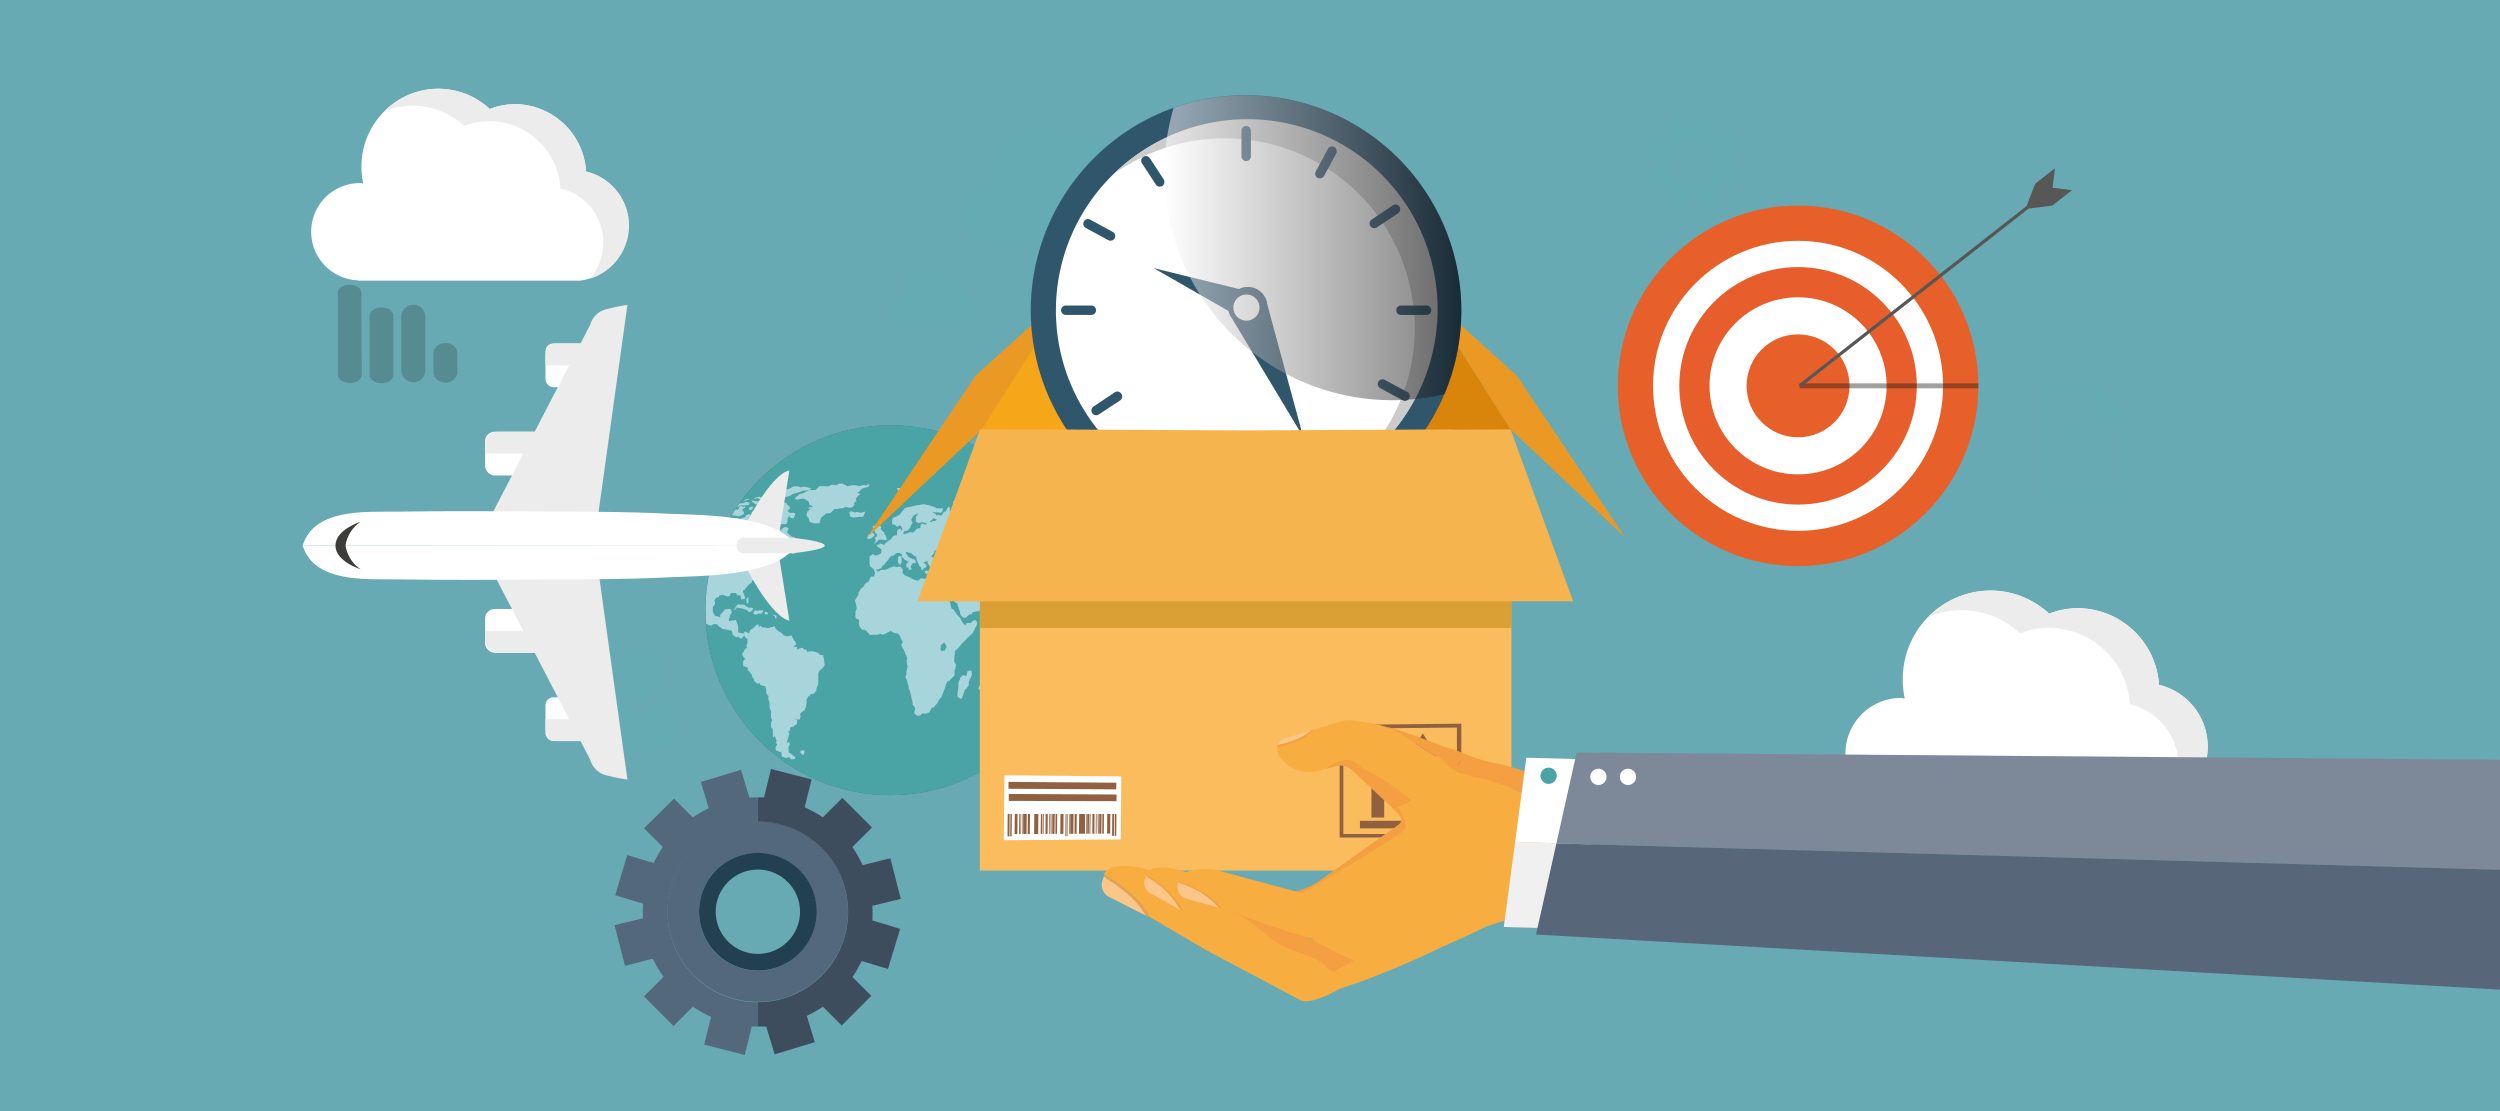 <svg xmlns="http://www.w3.org/2000/svg" xmlns:xlink="http://www.w3.org/1999/xlink" viewBox="0 0 360 160"><defs><style>.cls-1{fill:#53687a;}.cls-2{isolation:isolate;}.cls-3{fill:#67aab3;}.cls-12,.cls-14,.cls-22,.cls-25,.cls-4{opacity:0.5;}.cls-14,.cls-21,.cls-25,.cls-31,.cls-4{mix-blend-mode:multiply;}.cls-14,.cls-5{fill:#64acb6;}.cls-6{clip-path:url(#clip-path);}.cls-7{fill:#4aa4a5;}.cls-8{opacity:0.75;}.cls-22,.cls-33,.cls-8{mix-blend-mode:screen;}.cls-9{fill:#c5e5ee;}.cls-10{fill:#224050;}.cls-11{fill:#3e4d5d;}.cls-13{fill:#456d70;}.cls-15{fill:#fff;}.cls-16{fill:#ececec;}.cls-17{fill:#d9840a;}.cls-18{fill:#f6a619;}.cls-19{fill:#ea9925;}.cls-20{fill:#30566c;}.cls-21{fill:#ccc;}.cls-22{fill:url(#linear-gradient);}.cls-23{fill:#fabc5c;}.cls-24{fill:#906041;}.cls-25{fill:#bd840f;}.cls-26{fill:#f5b44d;}.cls-27{fill:#f49f41;}.cls-28{fill:#f7ad40;}.cls-29{fill:#fac68a;}.cls-30{fill:#f0f0f0;}.cls-31{fill:#999;}.cls-31,.cls-33{opacity:0.15;}.cls-32,.cls-33{fill:#7e8a99;}.cls-34{fill:#58667a;}.cls-35{fill:#e75f29;}.cls-36{fill:#e75d2b;}.cls-37,.cls-38{fill:none;stroke-miterlimit:10;}.cls-37{stroke:#1d1d1b;stroke-width:0.71px;opacity:0.42;}.cls-38{stroke:#575756;stroke-width:0.47px;}.cls-39{fill:#575756;}.cls-40{fill:#3c3c3b;}</style><clipPath id="clip-path"><circle class="cls-1" cx="128.21" cy="87.87" r="26.63"/></clipPath><linearGradient id="linear-gradient" x1="139.29" y1="35.66" x2="96.48" y2="35.66" gradientTransform="matrix(-1, 0, 0, 1, 306.95, 0)" gradientUnits="userSpaceOnUse"><stop offset="0" stop-color="#fff"/><stop offset="1"/></linearGradient></defs><title>oferta1</title><g class="cls-2"><g id="Layer_1" data-name="Layer 1"><rect class="cls-3" x="-2" y="-2" width="365" height="166"/><g class="cls-4"><path class="cls-5" d="M296,60.85l3.9,0c.21,0,.39.13.39.28s-.17.28-.39.28l-3.89,0a.37.37,0,0,1-.4-.28C295.57,61,295.75,60.85,296,60.85Z"/><path class="cls-5" d="M296,61.8l3.89,0c.22,0,.4.12.4.28s-.18.28-.39.28l-3.9,0c-.21,0-.39-.12-.39-.27S295.75,61.81,296,61.8Z"/><path class="cls-5" d="M296,62.83l3.89,0c.22,0,.39.12.4.28s-.18.28-.39.28l-3.9,0c-.21,0-.39-.12-.39-.27S295.76,62.83,296,62.83Z"/><path class="cls-5" d="M294.16,56.55l.11,14.18A1.28,1.28,0,0,0,295.56,72l9.84-.08a1.28,1.28,0,0,0,1.27-1.29l-.09-10.22a1.45,1.45,0,0,0-.38-1.07l-3.82-3.76a1.27,1.27,0,0,0-.9-.37h0l-6.06,0A1.27,1.27,0,0,0,294.16,56.55Zm1,13.16-.1-12.58A1.13,1.13,0,0,1,296.18,56l5.37-.05h0l0,3.52a1.13,1.13,0,0,0,1.15,1.12l3.35,0h0l.08,9.06A1.13,1.13,0,0,1,305,70.76l-8.72.07A1.13,1.13,0,0,1,295.16,69.71Z"/></g><circle class="cls-1" cx="128.21" cy="87.87" r="26.63"/><g class="cls-6"><circle class="cls-7" cx="128.21" cy="87.87" r="26.63"/><g class="cls-8"><path class="cls-9" d="M126,80l.37-.06.44-.23.07,0,0,0c0-.2.05-.39.07-.58l-.4-.29-.22-.13a2.25,2.25,0,0,0-.08-.24l.38-.07.09-.14.25.08.37.14a1.42,1.42,0,0,1,.08-.18l.67-.55.11,0c.12-.15.24-.31.35-.47l.21-.14.42-.08c0-.18,0-.36,0-.54l.09-.23.4-.19.07.18-.07.22.29-.31-.18-.36-.12-.11-.14-.1a.13.13,0,0,1,0,.06l-.36.18-.35-.32-.33,0c0-.11,0-.22,0-.32s0-.42.05-.63l.51-.19.52-.31.62-.77a2.09,2.09,0,0,1,.14-.17l.2-.06.69-.15.92-.21.2,0,.65-.14.53.11.27.06.9.3.15.14.61,0,.33,0a1.48,1.48,0,0,0,0,.21l-.19.42-.58-.05-.44,0-.34-.12.25.23.28.15c.06.09.12.19.18.27a.89.89,0,0,0,.08-.17l.56.1c.11-.18.23-.36.35-.53l.31-.08a2.58,2.58,0,0,1,.08-.26l.27-.36.2,0,0,.58.5-.24.57-.22H138l.26.06.35.09.5-.22.06.12.11-.1-.18-.13-.12-.16-.11-.12.7.12.71.09.06-.44.22-.21.52,0,.34.61.51.46.21.54.36-.19a1.77,1.77,0,0,1,0-.23,2.77,2.77,0,0,1-.1-.26l-.3-.55.43.1.12-.29.13-.1.14.24.39.45.39.11-.09-.19-.49-.35-.13,0-.06-.41.73,0-.18-.44.36-.06.57,0,.43.08h.27l.35-.14.28-.06.38,0,.29.06.48.12.46,0,.83.07.24.15c-.11.17-.22.35-.34.52l-.1.07c0,.08,0,.16,0,.24l.15,0h.18l.57-.05.28-.12.76.18.41-.14.54.07h1l.35.37.31-.1.21,0,.38.21-.08.21h.29l.32.15.43.05.18-.12.41-.24c0,.2,0,.39,0,.58l.06.13.64,0h.85l.89.26.37.13.11.12.68.37.5.13.36.19.25-.13.34,0,.27-.16h.32l.66.32.36.06,0-.06.15-.12.82.17.41,0,.16,0,.56.1.34.13.47.23.12,0,.83-.3.53.1.41.21.32.2.38.08.46.12.45.26.45.06.15.28.3.45-.1.15-.12.21-.23-.07-.82-.45h-.58l-.75-.13-.61-.24-.63-.13.33.59.51.45s0,.09.07.14h-.4l-.18-.12-.37.29-.87.18-.35,0-.17.15c0,.14.05.28.08.41l.3.07c0,.12.09.24.14.36s0,.24-.05.36.07.36.11.54c-.11.25-.22.5-.32.75-.08-.11-.17-.21-.25-.31s-.07-.2-.11-.3l-.45-.16,0-.1-.23-.22-.32-.4c0-.13-.07-.25-.1-.38s0-.15.05-.23l-.11-.24.15-.29c0-.11,0-.21,0-.32l.09-.37-.12.06-.26,0,.07-.18h-.78l-.3.21-.06.34-.41-.13-.42-.14h-.54l-.41-.06-.41-.08-.34.44-.24.22-.15.21,0,.26.05,0,.18-.12.14-.11.08.18.17.19.49.33.24.26.28.08.06.49,0,.13c.05.18.09.35.13.52l.27.57c0,.22-.09.45-.13.68a1.37,1.37,0,0,0-.13.2c0,.07-.07.13-.1.19l-.34.14-.2-.1-.1.1-.32.45-.19.13v0l.4.55c.11.22.23.43.35.64l0,.14-.26.27a.83.83,0,0,0,0,.15l-.38-.11-.12,0c0-.24,0-.47,0-.7l-.26-.17c0-.1,0-.21-.05-.31l-.51-.49h-.17l-.25,0a1.8,1.8,0,0,0-.2.19l-.19-.14-.07-.06.09-.27c0-.07-.05-.15-.07-.23l-.13.23-.26.07a.94.94,0,0,1-.1.1l-.15.11,0,.06,0,.08.4.21.64.16h.17c-.05.13-.09.26-.14.4l-.09.17-.13.1c.06.13.1.27.15.4l.14.17c.07.16.14.33.22.5s.07.33.11.5.09.23.14.35l0,.32-.3.63-.36.38-.27.25-.35.16-.27.14-.53.12c0,.1,0,.19,0,.28s0,.26-.05.38l-.37,0v-.31a1.55,1.55,0,0,1,0-.21l-.23-.26-.53.21-.26.39a2.17,2.17,0,0,0,0,.25l.4.36.38.1.15.34c.09.3.18.6.28.9l-.15.3-.25.27-.21.17-.31.22-.29.06c-.09-.1-.17-.21-.25-.31a2.39,2.39,0,0,1-.13-.21l-.23-.24-.09-.16-.09-.39h-.14l-.32.32-.15.52.21.27c0,.16.07.33.1.49.22.29.45.58.66.87,0,.1.08.2.11.3l.09.33,0,.33c-.05.1-.1.19-.14.28l-.18-.21-.12-.17-.59-.67c-.05-.2-.11-.4-.16-.61s-.06-.29-.1-.44l-.17-.13c0-.12-.05-.24-.08-.37,0-.3,0-.6,0-.9,0-.13,0-.26,0-.39s-.12-.28-.19-.42l0-.5-.33-.13,0,.2-.08.09-.39-.29-.36-.4c0-.31-.07-.63-.11-.95l-.51-.45v-.1l-.57.17-.25.07-.14.14a1.09,1.09,0,0,0,0,.17l-.37.17,0,.11-.45.23c-.08.15-.17.29-.26.43l-.31.1c0,.12,0,.24-.07.35l.06.32c0,.2-.09.4-.13.6s-.16.39-.23.58l-.26.28-.36-.13c-.12-.18-.23-.36-.35-.53l-.22-.51c0-.08,0-.16-.07-.24s-.05-.24-.08-.36l.09-.23c0-.17-.07-.35-.1-.52s-.22-.5-.34-.74-.07-.36-.1-.54,0-.14,0-.21c-.05.11-.11.21-.17.32l-.62-.23-.19-.06-.13-.19c0-.09,0-.18-.08-.27l-.24-.2c-.05-.09-.1-.18-.14-.27l-.11-.19-.51-.16-.25,0-.44-.1-.62-.1-.28,0c-.08-.09-.15-.19-.22-.28l-.36-.13-.53.15-.41-.19-.37-.37s0-.07,0-.1l-.34-.29-.29-.15.08.13.17.33.21.75.09,0,.36.22c.07.16.15.32.21.48.25-.19.48-.39.72-.58h.31l.12.25.06.17.52.46.06.07,0,.37-.06.21h-.11l-.32.19-.07.11-.18.38-.44.27-.12.12-.36.23-.13.09-.29,0-.58.16-.1.27-.23,0-.06,0L139,89l-.37-.13-.13-.12-.13-.13-.08-.17-.09-.46c0-.08-.07-.16-.11-.23-.08-.28-.17-.56-.25-.84l-.37-.26-.15-.37-.12-.43-.15-.24-.26-.33-.16-.29-.24-.34h-.15l-.44-.26c0-.09-.06-.18-.08-.26l-.2.27.54.56c.06.2.13.4.19.6l.29.29a2.58,2.58,0,0,0-.08.26l.27.33.09.39c.07.27.14.53.2.8l.33.16c.17.26.33.52.5.77l.45.44c.07.17.15.34.22.52l.3.36.25.15c0-.11.09-.22.13-.33l.18,0,.39,0,.41-.37.35,0,.19.3-.06.37-.16.27c-.13.27-.26.55-.38.82l-.16.17-.71.64-.11.19-.46.4-.33.37c-.12.14-.22.28-.33.42l-.53.5c0,.06,0,.11,0,.17,0,.29-.05.58-.07.87l0,.52.26.37c0,.12-.06.23-.08.35s0,.12,0,.18l-.17.33.06.63-.38.39c-.16.16-.31.32-.46.49l-.25,0c0,.11-.07.22-.11.33s-.06.13-.1.2a2.34,2.34,0,0,1-.09.38l-.36.94c-.06.16-.13.31-.19.47l-.34.36c-.08.16-.15.33-.23.49l-.58.65h-.23s0,0,0,0l-.35.67-.5.18-.43,0,0-.06-.28.18a1.62,1.62,0,0,1-.1.18l-.44,0-.2-.15-.21-.18c0-.24.09-.48.13-.72l-.15-.31-.22-.21c0-.12,0-.23,0-.34l-.21-.81c0-.16-.07-.32-.1-.48s-.09-.34-.13-.51l-.15-.27a2.7,2.7,0,0,0,0-.28c-.05-.14-.09-.28-.14-.42s0-.13,0-.19c-.1-.24-.21-.47-.32-.71l.15-.45c0-.07,0-.13,0-.2s.07-.35.1-.52l.06-.33-.09-.41c0-.22,0-.43,0-.65a.84.84,0,0,0,.05-.17c-.08-.19-.16-.37-.25-.56l-.18-.48-.06-.14-.34-.55c0-.15.05-.29.08-.43l.12,0a.13.13,0,0,0,0-.06l-.36-.78c0-.08-.06-.14-.08-.21l-.13-.14-.18-.27a.5.5,0,0,1,0,.12l-.59-.13-.38-.25-.4.16-.36.22-.41.16-.32-.14-.39.13h-.12l-.55,0h-.2l-.26.08-.1-.2-.34-.31-.11-.16-.29-.14-.32,0-.18-.25-.19-.26c0-.14-.07-.29-.11-.44a2.31,2.31,0,0,0,.1-.28l-.12-.29-.17,0-.21-.11-.06-.26,0-.73c.06-.12.11-.25.17-.38s-.07-.46-.1-.69-.1-.32-.15-.48l.15-.28.27-.44.15-.34-.13,0,.36-.52s0-.06,0-.09l.48-.39c0-.11.1-.23.16-.34l.29-.24.15,0,.23-.31.06-.32.18-.21h.45c0-.13,0-.26.07-.39s0-.23-.07-.34a1.43,1.43,0,0,1,0-.22l-.28-.27-.28-.18-.12-.4c0-.17,0-.33,0-.49s0-.12,0-.17,0-.29,0-.43l.14-.1.37-.26Zm6.7,2.06c0-.15-.07-.3-.11-.45l-.14,0-.28-.6c-.07-.16-.14-.33-.2-.49a3,3,0,0,1,0-.31l-.43-.25-.34-.31-.25-.07-.56-.1.1.22c.08.14.17.27.26.41l.18.16.53.25.25.05a2.39,2.39,0,0,1,.13.21l.06.22-.3.15a.64.64,0,0,0-.1-.13l-.38.54.12.29.06.14-.45.09c0-.12,0-.24,0-.36l-.3,0c0-.15-.05-.3-.08-.45l.24-.19a2.12,2.12,0,0,1,.11-.21l-.54-.27-.4-.43c0-.13,0-.26,0-.39l-.53-.2-.4.15-.38.37a1.14,1.14,0,0,0-.11-.11l-.32.26-.19.3c-.2.23-.39.46-.59.68a1,1,0,0,1-.11.17l-.26.14,0,.19-.43.25h-.29l-.12.19.37.13.37-.24.58,0,.2-.08.54-.26.07,0,.5-.2.27.15.58-.1L130,82c0,.15,0,.3-.05.45l.08.13.31.29.56.22.75.41.59.13.14-.19a1.84,1.84,0,0,0,.22-.17l.62.08.41-.07.47.22.38,0,.43.25.17-.11.68-.21a3.07,3.07,0,0,0,.31-.17c0-.17,0-.34,0-.52l.19-.12-.06-.57-.74,0-.71.07-.27-.08-.24.1L134,82v-.3l-.23-.33c-.07-.12-.15-.24-.22-.37l.14-.21-.75.18.46.37c0,.08,0,.16,0,.25l-.1.11-.35.21c0,.07-.05.13-.07.19Zm-2.76-5.35.33.26.06-.1.39-.1.24-.15.53.07.57-.58.06,0,.43-.08c0-.15,0-.3,0-.45l.28-.17.44.14.25-.12-.26-.12-.4-.09h-.16l-.48.1-.34-.2c0-.17,0-.35,0-.52s.06-.19.08-.28l.14-.14c0-.08.07-.16.11-.23L132,74l-.5.3-.28.51.09.34.12.06-.21.38-.22.49-.37.36h-.33l-.22.3Zm10.64,5.45.12-.3-.14-.2.06-.34c-.06-.1-.11-.21-.16-.31s0-.12,0-.18l-.45-.32c0-.17-.07-.34-.11-.51l-.09-.17v-.1l-.2,0,.33-.06.21-.33-.85,0-.18,0-.28,0s0,.08,0,.13,0,.21,0,.32l.29.47c.07.26.15.52.23.78,0,.08,0,.15,0,.23l.54.51.19-.2.1.11.24.33.13.07Zm-3.34-1.75-.15-.2-.47-.15-.56-.39h-.3l-.33,0-.46,0c0-.11,0-.23,0-.34l-.23-.07-.2.07c0,.1,0,.2,0,.3l-.3.32-.14.19.36.19.23.05.75,0,.28,0,.45.11.37.16.61.07.18-.17Zm-1.76,13.31.54,0,.15-.32.12-.16c0-.11,0-.23-.08-.34s-.16-.26-.23-.39l-.27.22-.29.23.12.2-.12.15Zm-1.6-18.63.21.12.21-.18.33,0,.18-.1.12-.1-.15-.07-.35-.15-.25.29Zm7-1.79-.53-.21.37.22Z"/><path class="cls-9" d="M109.24,90.28l.16-.09.14-.06.27.24.23-.05.45.12.24,0,.25-.13.15,0,.33-.08.13-.08c0,.13.07.27.1.4l.13.07.1.12.21.16.56.35s0,.07,0,.11l.41.25.45,0,.4-.12.18.32.18.33.23.3c0,.08.07.16.11.23s0,.09-.07.13l-.07.09a2.75,2.75,0,0,1-.22.26l.06,0,.44,0c0,.14,0,.28,0,.41l.16-.09L115,93.4l.26-.06.32-.07.24.28.36,0c0,.11,0,.21,0,.32l.39-.08h.54l.31.1,0,0,.4.15.31.29.42,0,0,.26.09.2c0,.29.07.58.11.87l0,.15-.33.43-.26.21-.17.13c-.05.13-.1.25-.16.37s0,.12,0,.18,0,.24,0,.37,0,.54,0,.81a.18.18,0,0,0,0,.07l-.09.36c-.06.12-.11.25-.16.37s0,.21,0,.31l-.3.36L117,100a.76.76,0,0,1-.08-.11l-.25.13a2.56,2.56,0,0,0-.11.24l-.21,0v.07l-.27.63.1.07-.12.66,0,.12c-.09.18-.17.36-.25.54h-.07l-.32.21-.26.32.14.13-.12.59-.3,0-.17,0-.22-.17.13.22.18,0,0,.29-.06.34-.25.13-.25.2-.44.14-.06.53-.27,0,.22.38-.09.13-.12.51-.09.38h-.07l0,.15,0,.15.3-.14.12.31-.18.41c0,.13,0,.26,0,.4s0,.25,0,.38l.31.17.28.25.23.18h.19l-.12.33-.21.07-.33,0-.29-.33-.34.12-.26,0-.15-.12-.26,0-.12-.69-.27-.06-.17-.09-.28-.09-.09-.25,0-.23c.06-.11.12-.23.19-.34s0-.11,0-.17l-.11-.05-.07,0,.15-.35-.3-.78s0,.08,0,.13a1.14,1.14,0,0,1-.11.11h-.14c0-.18,0-.37,0-.55l0-.6-.25-.26c0-.12,0-.24,0-.36l0-.34a3.42,3.42,0,0,0,.13-.34c0-.09-.09-.19-.14-.29l0-.24c0-.26,0-.53,0-.79l-.21-.41c0-.06,0-.12,0-.17s0-.24,0-.36a.78.78,0,0,1,0-.14c0-.2-.11-.39-.17-.58v-.57l-.09,0c-.07-.13-.15-.25-.23-.37l0-.51-.16-.49-.14,0-.5-.09-.15-.32-.24.08-.17-.07-.4-.34,0-.23a2.35,2.35,0,0,1-.19-.25l-.09-.23c0-.1-.09-.2-.14-.3l-.19-.27-.29-.3c0-.1,0-.21,0-.31l-.51-.22-.14,0c0-.11,0-.22,0-.33s0-.21,0-.32.11-.22.16-.33l.07,0h.13l-.13-.17-.1-.06-.27-.4c0-.07,0-.13,0-.2l.19-.25.07-.11.19-.4h.26l-.12-.35.12-.31.05-.17,0-.53-.31-.16c0-.1-.07-.2-.1-.3l-.29.16c0,.07,0,.15,0,.23l-.12,0h-.26l-.25-.3-.26.18-.26-.21-.16-.11-.12,0c0-.23-.09-.46-.13-.69l-.21,0-.25-.07-.3-.07-.55-.08-.45-.33-.15-.09-.22-.28-.08,0-.52,0a2.39,2.39,0,0,1-.13.21L102,90l-.19-.18h-.4c-.17-.2-.34-.4-.52-.59l-.25-.07c0-.14-.1-.28-.16-.42a1.09,1.09,0,0,0,.08-.15,2.56,2.56,0,0,0-.11-.24.94.94,0,0,0,0-.16l-.73-.58a1.09,1.09,0,0,1,0-.18l-.22-.46-.34-.69L99,86l-.26-.13.06.09c0,.15.07.3.1.45l.36.72,0,.66c.06.21.13.42.19.63l-.57-.32c0-.19-.05-.37-.08-.56l-.24,0c0-.18-.07-.35-.11-.52l.09-.13-.28-.64-.09-.14-.12-.37-.48-.44-.46-.43.12-.17c0-.1-.07-.2-.1-.3l-.31-.44c0-.14.11-.29.17-.43l.12-.25.15-.68c.13-.17.27-.33.41-.5l.18-.61c0-.11.09-.22.14-.33l-.33-.25-.09-.11-.16-.13.16-.15.3-.06c-.08-.12-.16-.25-.23-.38l-.1-.06c0-.08,0-.15-.07-.22l.14-.42-.19,0-.22-.15-.06-.34-.06-.07-.32-.53-.33-.2-.41,0-.56,0L95.28,78l-.26.15c0,.11,0,.22,0,.33l-.38.1-.43.35-.32,0s0-.08,0-.11l-.13,0-.51.14-.37.23-.16.23-.08.14-.74.28-.31.09-.59.37a.5.5,0,0,1,0,.13l-.67.31-.37.16-.33-.25.31-.1.19,0,.47-.42.72-.38.09.06.57-.25.28-.17.17.06.06-.14-.11-.15-.41.13-.11,0-.11,0h0l-.14-.06.11-.09-.33.06a2.28,2.28,0,0,0,0-.26l.15-.41.2-.31.14,0,.26-.33.66,0a.57.57,0,0,0,.08-.13l-.27.06-.21-.2-.12-.15.31-.17.1-.08.21-.25.21-.16.2.06.14-.13.14-.13a1.22,1.22,0,0,1,.19.12c0-.08,0-.16.08-.23a.92.92,0,0,0,0-.16c0-.09.09-.17.13-.26l.07-.14,1-.09.16-.11.23-.13.26-.08c0-.12.07-.24.11-.36L96,75l.27-.13h1l.31-.18.21.12h.52l.46.18.34,0,.19.11.51,0,.11.05.56-.31s0-.08,0-.12l.38-.18.28-.09.33,0,.48.05.36,0,.48.09.64-.05.59.24a1.42,1.42,0,0,1,.08.18l.33-.08.32.06H105l.31-.06.67-.3.31.09.25.06.63-.25h.18l0-.23.53-.26.26.25a1,1,0,0,0-.13.16l.22-.15,0-.47.11-.06.31-.28.13-.15.62-.47.13-.13.31.06c0,.07-.07.14-.1.22l-.32.31-.22.19c.12.24.23.48.34.71l.29.11.34-.33c.12-.1.23-.21.34-.32h.12l.2,0c0,.1.07.2.1.3l-.47.37h-.14l-.75.33-.32.07-.33.3-.21.29h-.12l-.41.26-.18.13-.45.1-.15.43-.76.32c0,.12.05.23.08.35l.18.26h.2s0,.09,0,.13l.32.07h.32l.14,0,.31.11.14,0,.23,0c.05.24.09.48.14.72l.19-.06L109,78l0-.13.24-.29c.1-.1.21-.2.31-.31l.36,0a1.19,1.19,0,0,0,.08-.16v-.81c.15-.19.29-.39.43-.58l.48-.08.19.09.55.26.24-.11L112,76l.33.34v.06l.55-.44.23-.09.46.19c0,.09-.07.18-.11.28l-.13.31.07.11.66.55.29,0c.12.12.23.25.34.37l-.21,1-.18.13.28,0,.29.17c0,.17-.07.33-.11.5l-.35.22-.3.07-.18-.2-.51,0c0-.07,0-.14-.07-.21l.12-.14c0-.15.07-.3.1-.45l.54-.44-.37.08,0,.07-.65.29-.69.22-.24-.19-.38.16-.35.21-.18.21-.18-.12-.14.22-.41.38-.43.23-.32.34.21-.06.23-.18.31-.07.21-.23.56-.26.31-.48.44-.08c0,.06.09.12.13.19l-.06.25-.17.31.23.13.26,0,.54-.13.06,0c0,.12,0,.23,0,.35l-.66.39-.25,0-.36.29-.32.08,0-.34.11-.16.22-.16-.34,0c-.12.16-.23.32-.35.47l-.24.19a1.13,1.13,0,0,0-.1.13l-.19,0-.19.48-.37.17-.22.11-.11.07-.55.47a2.35,2.35,0,0,1,0,.26l-.06.24-.1.12-.23.18c0,.11-.08.22-.11.33a1.31,1.31,0,0,0-.28.09l-.13.33-.37.26-.53.63,0,.1L107,85l0,.11c0,.15.07.3.11.45l.18.48a1.21,1.21,0,0,0,0,.19l-.56.09c0-.19-.07-.39-.11-.59l-.43,0-.21-.34h-.29l-.38,0-.17.15,0,.28-.24.06-.15,0-.14,0L104,85.6c0,.06,0,.12,0,.19l-.19-.14-.22.11-.09.24-.17,0-.35.21c0,.1-.07.2-.1.31l.08.13v.41l-.17.15-.13.2c0,.13,0,.25,0,.38V88s0,.09,0,.14.13.21.19.31l.15.29h.29l.43.16c0-.15,0-.3,0-.44l.25-.19.43-.53.76-.06.22.34-.09.44-.19,0v.43l-.13.15v.4l1-.17c.08.23.17.46.25.7a1.72,1.72,0,0,1,.07.21c0,.17,0,.33,0,.5l0,.36.27.08.39.11.2-.1c0-.07.07-.14.1-.22l.63.29c.05-.15.09-.3.14-.45l.38-.25v-.12l.16,0,.37-.38s0,0,0-.06l.32,0v.29l-.09.24Zm-1.42-10-.16-.13-.16,0,0-.07-.41-.25-.56,0-.21.12,0,.25-.16-.05-.4.07,0,.15.08.16a1,1,0,0,0,0-.17h.45l.17.13.29-.07.21,0,0-.06c-.14.13-.27.27-.4.4a1,1,0,0,0-.07.15c-.17.23-.33.47-.49.7a.64.64,0,0,1,0,.07l.09.13.18-.08.34-.26.25-.49.07-.26.26,0-.06.27L107,81l.26.25.35-.11.15,0,.21-.48,0-.22ZM94,78.68a.94.94,0,0,1,0,.09l.27-.14.4-.41-.34.16Zm4,1.8.22.17Zm11.38.12-.27.15Z"/><path class="cls-9" d="M160.08,106.82l-.29-.07h-.17l-.25,0-.42-.14,0-.54-.15-.48,0-.17-.15-.15-.45.16s0-.11.05-.16,0-.34,0-.51l-.27-.44h-.55l-.25,0-.43-.06-.55-.06-.15.13-.21,0-.7,0-.13,0-.17.07-.39.05-.18,0-.5,0-.09,0a2.45,2.45,0,0,0,0-.27,1.77,1.77,0,0,0,.16-.22l.09,0,0-.09c0-.18.09-.37.13-.55s.05-.44.08-.66.14-.3.2-.45l-.06-.43c.1-.1.2-.2.29-.31s.19-.24.28-.37l.1,0,.37-.15.3-.06.38-.29h.32l.29-.21.59-.37.24-.35.25-.16.21-.1.21-.24.18,0,.52,0,.18.36c.1-.13.21-.25.32-.38l.19-.42c0-.09.07-.18.11-.26l.48.23.18,0,.07-.09.6.25.13.1,0,.12c-.08.16-.16.32-.23.48l-.09.54.37.37.15.12.11.1.23.11.26-.27.09-.05c.14-.22.29-.44.43-.67l.15-.07.17-.19.26-.11.13-.12.26-.09c0,.21,0,.41,0,.62,0,0,0,.08,0,.13,0,.23.09.45.13.68l.15.18c0,.13,0,.26,0,.39s0,.25,0,.37l.25.51.06.34,0,.12c0,.33-.06.66-.08,1l-.19.18-.54.47c-.07.11-.13.22-.19.33l-.41.13a2.1,2.1,0,0,0-.26.13l-.24.08-.38.55-.35.58-.07,0-.32.23c0,.11-.07.21-.1.31l-.21.28-.48.16Z"/><path class="cls-9" d="M116.56,72.71l-.06-.25-.06-.26-.67-.38h-.39l-.5.13-.41-.08.18-.4.07.06.42-.39.52-.11.2-.11.43-.24.2-.11.17,0,.77,0L118,70l.45,0,.83.05.1-.08.4-.19.65.09.41-.23.51,0,.24.16.09,0,.33.23.8-.17.17,0,.22,0,.51.15.67-.16.43.08c0-.08.1-.15.14-.23l.24.11s0,.1,0,.15l-.28.18-.69.17-.38.34-.13.17-.28.17h.12l.21.12.08.15-.22.06c-.13.17-.25.35-.38.53l.09.39-.19,0-.18.29.09.17-.24.28-.17.08-.34.08-.5-.16a0,0,0,0,1,0,0l-.46.21H121l-.42.12-.43,0-.54.56-.46.07-.21,0-.26.23-.46.42c0,.15-.08.29-.13.44s-.08.22-.11.33l-.67,0-.08,0-.64-.21c0-.11-.07-.21-.1-.32s0-.1,0-.15l-.27-.29-.09-.27.15-.49.54-.38-.45,0,.14-.22.54,0a2.14,2.14,0,0,0-.13-.19Z"/><path class="cls-9" d="M113.77,73.23l-.38.36.35.25.54,0,.22.1c0,.14-.07.29-.1.43s-.1.19-.14.28l-.39-.07-.2-.27-.17.11a2,2,0,0,1,0,.26h-.13c0,.16,0,.31.07.47l-.13.07c0,.06,0,.12,0,.18l-.2.13,0-.05-.67,0-.26-.12-.33-.14-.66-.18-.25-.26c0-.1.09-.2.14-.31l.67.12.34-.13.26-.28.06-.1a1.77,1.77,0,0,1-.16-.22l-.2-.27-.09-.1-.33.07-.35,0,0-.13h-.58l-.51,0-.21-.2.09-.24.15-.07.19,0,.06-.39h.29l.37.1.16-.18.29,0,.13.15.35-.2.21,0,.45-.2.52.26a1.76,1.76,0,0,0,.14.23l.34.27Z"/><path class="cls-9" d="M164.88,98.87l-.06.22a.28.28,0,0,0,0,.09l-.74-.28c0-.07,0-.14,0-.21l-.32-.18-.23-.25-.28-.13-.35.16-.56-.22L162.1,98l-.26-.08.11-.44-.15-.27-.4-.28c0-.13,0-.26,0-.4l.57-.29.14-.1.47.1.4.35.72.4v.14l.22.08.29.42q.17.27.3.54c0,.1,0,.2,0,.3Z"/><path class="cls-9" d="M161.23,82.07l.43.2.14-.12.64-.27.54-.19.11.07V82l-.56.24c-.13.15-.27.29-.41.44l0,.12-.08.09-.34.22c.13.25.26.5.38.76l.21.2c.05.12.09.24.13.35s0,.31,0,.46,0,.11,0,.16a3.83,3.83,0,0,1-.29.28l-.13.17-.33-.1-.17-.1-.21.07-.27,0-.12-.08-.26,0h0l-.21.22-.14-.05c0,.13,0,.26.05.38l-.2.06a.69.69,0,0,1-.11-.13l-.42-.44.12-.23.15-.3.3-.16.15,0,.38,0,0-.44.23-.09.32,0,.28-.5-.24-.33-.15-.45a1.22,1.22,0,0,0,.07-.17C161.12,82.47,161.17,82.27,161.23,82.07Z"/><path class="cls-9" d="M156,95.64l-.48-.12a2.25,2.25,0,0,0-.08-.24c0-.14-.09-.29-.13-.44a1.43,1.43,0,0,1-.08-.22c0-.19,0-.38,0-.57l.33-.3.48-.06s0-.1.05-.14l.46-.31.12-.28.43-.07h.36s0,.09.07.14,0,.09,0,.14l-.12.6-.12.63-.15.25-.14.24-.25.48-.15.25-.19.15-.09.08Z"/><path class="cls-9" d="M138.63,97.23l.55.12c0-.24.11-.48.16-.73l.46-.05h.1l.06.57c-.06.16-.13.31-.19.47l-.13.19c0,.15-.09.3-.13.45s0,.27,0,.4l-.1.15-.27.39-.17.09-.36,1-.12.32-.21,0-.4-.24c0-.16,0-.32,0-.48L138,99l0-.07v-.61l.16-.39.11-.12-.05-.14Z"/><path class="cls-9" d="M112.26,71.93c-.1-.09-.19-.19-.29-.29l-.54.06-.17.11-.37,0-.22-.45.25-.28.55-.15H112l.14.07h.48l-.1-.17-.17-.1-.16-.17.28-.09.51-.16.26.17.42-.11.64-.34.61,0,.41.14.46-.09.52.1.49.15,0,.07-.25.15-.4.08-.57.05-.49.19-.86.23-.46.3-1,.27-.21,0Z"/><path class="cls-9" d="M105.34,74.19l-.45.4-.2,0-.15-.29-.42,0-.12,0-.07-.11,0-.06a1.85,1.85,0,0,1,0-.23l.12-.12-.28.18-.35.1-.3-.16s-.05-.11-.08-.17l.13-.12.48-.41.32,0,.5-.17.54-.24.24.24.27.16h.16l.13.07.47.19.12-.35.28-.3L107,73l.3-.09a.57.57,0,0,1,0,.14l0,0,0,.05-.36.21c0,.11,0,.23,0,.34l.18,0V74l-.24.15-.37.17h-.42l-.13-.06Z"/><path class="cls-9" d="M153.74,94.08l.12.36.27.25.14.08,0,.34-.21.17c0,.17,0,.35,0,.52l-.14.23-.19,0-.24,0c-.08-.19-.15-.38-.23-.56l-.36-.37-.15-.14,0-.2c0-.13,0-.27-.07-.41s-.09-.12-.13-.19L152.4,94c0-.14-.08-.28-.13-.42l-.26-.3-.21-.46,0-.19.13-.08-.05,0,.3.21.45.15a2.5,2.5,0,0,1,.07.26l.23.43.12.13.12.24.3.07Z"/><path class="cls-9" d="M125.86,78.32c.1-.2.19-.39.28-.59l-.11-.09c0-.1,0-.2,0-.3l.19,0c0-.14.07-.29.1-.44l-.26-.11-.07-.18c0-.1-.05-.21-.07-.32l-.27-.37c0-.05,0-.09.07-.13l.2-.08.09,0,.37-.15.16.17a.18.18,0,0,1,.07,0l.27.09c0,.11,0,.22-.05.33l.17.24.37.34a2.56,2.56,0,0,1,0,.27l.2.1c0,.18.07.36.11.54l0,.15-.78-.09-.19,0-.23.07-.34.36Z"/><path class="cls-9" d="M153.91,96.63c0-.11,0-.22,0-.32l.33-.09.37-.07.3.17.5.08.4,0,.33.49.34.17.16,0,.46,0c0,.1,0,.2-.08.3l.39.37c.06.17.11.34.17.52h-.48c0-.24,0-.47-.08-.71l-.78-.11-.56-.18-.35-.06-.52-.2-.29-.18-.29-.12Z"/><path class="cls-9" d="M157.87,96.06c0,.1,0,.21.08.31l-.59.18c0-.09,0-.17,0-.25,0-.26.08-.51.13-.77l.14-.22c.08-.18.16-.37.23-.55s.05-.12.07-.17l.6.11.58-.17.06.17-.31.31-.48-.14-.21.15.08.1.22-.05.12.2,0,.29-.19,0-.19,0-.14.06.33.4c0,.09,0,.19,0,.28l-.21.26-.25-.22a.31.31,0,0,1,0-.1Z"/><path class="cls-9" d="M131.33,70.6c0,.09.08.17.11.25s0,.1,0,.15l-.23,0h-.07l-.06-.24-.24.16-.3.23h-.22l-.73-.19-.27-.29-.07-.19-.07-.21.72,0,.35,0,.64,0,.7,0,.27,0,.14.33-.47.07-.23.13-.14-.1h0s0,0,0,0Z"/><path class="cls-9" d="M124.24,74.43l-.41,0h-.21l-.58.1-.16,0-.23-.08-.26-.1,0-.21c0-.1-.07-.21-.11-.32l.24-.21.18.07.12,0,.27.14.26-.12.59.14.65-.17-.17.5Z"/><path class="cls-9" d="M138,72.15l.73.26c-.05.08-.09.16-.13.24l-.77.08-.3-.12-.29-.07a2.44,2.44,0,0,0,0-.27l.15-.15.66-.64.44-.22.57,0,.39-.16.32.42-.05.11-.26-.09-.81.06Z"/><path class="cls-9" d="M106.1,87.16l.14-.1.77,0,.24.08.25.25v0l.33.11.32,0,.31.07-.15.41-.36.14-.22-.05a.49.49,0,0,1,0-.11l-.35-.18-.67-.2-.29,0-.29-.12-.27.37-.12-.07.19-.32C106,87.33,106.05,87.25,106.1,87.16Z"/><path class="cls-9" d="M158.46,90.48c0,.19,0,.37,0,.56l-.17,0c-.11-.09-.21-.19-.31-.29l-.12-.68a.87.87,0,0,0,.07-.17c0-.11.05-.23.07-.35l.2-.14.22-.08.28.41c0,.12.07.25.1.38l-.24.2Z"/><path class="cls-9" d="M143.43,70.69l-.06-.26.41.1.33.07.49.13.12.11,1,.33.2.12-.07.22-1.07-.23-.56-.18H144l-.42-.24Z"/><path class="cls-9" d="M152.88,72.34l.72.31.22-.07.4.24.84,0,.26.16a.5.5,0,0,1,0,.12.91.91,0,0,1-.07.14l-.11,0-.58,0-.4,0-.74,0-.27-.19-.36,0s0-.07,0-.1l0-.24Z"/><path class="cls-9" d="M161,80.62l-.09.47.42.34c0,.12,0,.24,0,.36l-.18,0-.32-.19-.3-.76-.2-.15-.14-.26-.06-.29c0-.1,0-.2,0-.31a2.25,2.25,0,0,1-.08-.24l-.4-.23.1,0,0,0,.42.19.2.28c0,.1,0,.21,0,.31a1,1,0,0,1,.17.1l.19.34Z"/><path class="cls-9" d="M109.86,87.87l0,.27-.26.23-.1,0-.29,0-.42.16-.29-.19-.09-.15.17,0,0-.09V88l.17-.13.2.08Z"/><path class="cls-9" d="M159.11,107.58l.31-.51.26,0,.39.2.15.27-.09.29-.42.2-.07-.08Z"/><path class="cls-9" d="M165.18,96.8l.35.18.41.2c0,.14,0,.28.05.42l-.06.17h-.07l-.35.25-.57,0-.17-.15s0,0,0-.06l.29-.17.36,0-.17-.45L165.1,97Z"/><path class="cls-9" d="M112.58,72.11l-.6.21-.09-.14-.59.21-.61.08-.23.08-.32-.08c0-.12-.09-.25-.14-.38l.26.06.37-.1.26,0,.45-.09.23,0,.81,0,.1-.06Z"/><path class="cls-9" d="M125.92,77c0,.06,0,.12,0,.18l-.37.26-.16.1-.2.07-.35-.06.11-.23c0-.09,0-.17.07-.26a.75.75,0,0,0,.07-.12l.46-.21.19,0Z"/><path class="cls-9" d="M106,73c0-.1.07-.2.11-.29l.47-.24H107l.41-.19.53.11c0,.1-.07.2-.1.3l-.47.09-.18,0-.56,0-.43.23Z"/><path class="cls-9" d="M158,87.35l.24,0c.12.19.25.37.38.55l-.2.3-.15.15-.37.18V88.2c0-.12,0-.25,0-.37S157.93,87.51,158,87.35Z"/><path class="cls-9" d="M109.29,75.77l-.11-.08-.39-.31a.35.35,0,0,0,0-.08l.2-.06.25-.16.48-.07.46,0a1.94,1.94,0,0,1,0,.2l-.37.16-.31.18-.12.13Z"/><path class="cls-9" d="M106.55,72.14s0,.09,0,.13l-.26.07-.77.4-.57.07h-.11l-.08-.14-.13-.16.24,0,.35-.15.26,0,.32-.05.24-.17Z"/><path class="cls-9" d="M109.7,72.46l-.46.1-.43.08-.52-.4s0-.11-.05-.16l.17,0,.68.12.39-.13.12.22Z"/><path class="cls-9" d="M110.38,71.77l-.72.06-.14.13-.47-.24-.39.16c0-.06,0-.11,0-.17l.62-.19.51.11.43-.06h.24A1.46,1.46,0,0,1,110.38,71.77Z"/><path class="cls-9" d="M159.06,97.3l-.63.2-.93,0-.15-.28.3,0h.73l.54.1Z"/><path class="cls-9" d="M160.59,96.19l-.12-.56.46,0,.21,0,.18.3v.21l-.28.11Z"/><path class="cls-9" d="M158,98.08H158l.4-.28.37-.19h.3l.25,0-.28.39-.45.07s-.07.11-.11.17l-.17,0Z"/><path class="cls-9" d="M159.93,94.39l.29.1-.06.67-.24.45-.27-.13s0-.09,0-.14l.15-.34,0-.31C159.83,94.59,159.88,94.49,159.93,94.39Z"/><path class="cls-9" d="M159.41,92.5l.29.12-.06.24c-.08.18-.17.36-.25.55h-.28c0-.14,0-.27,0-.4Z"/><path class="cls-9" d="M166.12,97.92l.52.36c0,.1.09.2.13.31l.12.08c0,.06,0,.12,0,.18h-.15l-.46-.4Z"/><path class="cls-9" d="M147.88,90.66a.57.57,0,0,0,.13.08l.27.5c0,.15-.07.29-.1.44l-.25.13-.18,0a.88.88,0,0,1,0-.17c0-.23.11-.45.16-.68A2.74,2.74,0,0,1,147.88,90.66Z"/><path class="cls-9" d="M115.88,108.18l-.21.61-.34-.31-.06-.08,0-.27.22-.06.25-.06Z"/><path class="cls-9" d="M160.61,96.7h-.29l-.28,0-.25-.32s0-.1.05-.15l.27-.21c0,.06.11.12.16.19l.33.27C160.6,96.53,160.61,96.61,160.61,96.7Z"/><path class="cls-9" d="M141.07,99.27l-.07.06-.11-.15.07-.25.11-.22h.21l.15.1c0,.08,0,.17,0,.26l-.13.18Z"/><path class="cls-9" d="M158.73,90.84l.3-.06c.08.16.16.33.25.49a1.24,1.24,0,0,1,0,.16l-.09.1-.39-.22V91.1a1.11,1.11,0,0,0,0-.19Z"/><path class="cls-9" d="M90.72,81.09l0-.06.31-.3.5-.08-.17.32Z"/><path class="cls-9" d="M107.86,73.44c0-.13,0-.26.07-.39l.5-.12c0,.16-.06.31-.1.47Z"/><path class="cls-9" d="M158.85,92.35c0,.09.07.19.1.29s-.21.28-.31.43a.3.3,0,0,0,0,.1l-.17-.22a1.3,1.3,0,0,1,.08-.17c0-.11.08-.23.13-.34Z"/><path class="cls-9" d="M161,96.55l.11.21s0,.11,0,.16l.11.08v.36l-.26.09c0-.16,0-.31,0-.47l0-.11Z"/><path class="cls-9" d="M159.47,91.44l.22.42c0,.09,0,.18-.05.27l-.3.05L159.2,92l-.12-.22Z"/><path class="cls-9" d="M167.65,100l-.15-.08-.21-.31c.07-.13.15-.25.22-.37l.08.09Z"/><path class="cls-9" d="M158.47,91.16l.25.12c.05.08.09.16.13.24l-.09.53-.18-.16-.21-.19C158.41,91.52,158.44,91.34,158.47,91.16Z"/><path class="cls-9" d="M107,72.12l.4-.21.43-.09.09,0-.08.09-.36.14Z"/><path class="cls-9" d="M111.83,89.08,111.6,89l0-.21-.18-.16-.29-.15.67.14Z"/><path class="cls-9" d="M107.55,86.9c0-.18-.07-.37-.11-.55l.23-.34.1-.05a.59.59,0,0,1,0,.08c0,.15,0,.31,0,.46s0,.24,0,.37Z"/><path class="cls-9" d="M110.37,88.15l.21.09a.88.88,0,0,0,0,.15l-.12.08-.35,0,0-.16a1.74,1.74,0,0,0,.05-.22Z"/><path class="cls-9" d="M166.94,99.35c.07-.17.13-.34.19-.52l.38.2-.22.23Z"/><path class="cls-9" d="M96.91,80.12c0-.14,0-.28-.08-.42l.13,0,.35.2-.06.12-.18.14Z"/><path class="cls-9" d="M159.24,96.3l0-.28.36,0a.42.42,0,0,0,0,.1l-.2.34Z"/><path class="cls-9" d="M111.48,74l.14,0,.3,0v.17l-.38.22-.16-.17C111.41,74.12,111.45,74,111.48,74Z"/><path class="cls-9" d="M141,73.28l-.29,0-.28-.09Z"/><path class="cls-9" d="M94.06,78.7l.35-.29.3-.18-.38.4-.29.06Z"/><path class="cls-9" d="M98.05,80.48l.15.12Z"/><path class="cls-9" d="M109.44,80.56l-.27.18Z"/><path class="cls-9" d="M109.26,90.28c-.05.09-.11.17-.17.26l.21-.19A.25.25,0,0,0,109.26,90.28Z"/><path class="cls-9" d="M131.28,70.68h-.15l0,0,0,0,.14,0Z"/><path class="cls-9" d="M129.83,80.11c0,.29,0,.58,0,.87-.06.12-.11.24-.17.37l-.35-.29c0-.28,0-.55,0-.82l.06-.11.17-.06Z"/><path class="cls-9" d="M133.21,82.43l-.06-.12a2,2,0,0,1,.25-.14l.43.09.18.06a1.16,1.16,0,0,1,0,.18l-.11,0-.53.17Z"/><path class="cls-9" d="M135.82,82.37c-.08.15-.15.31-.22.46l-.22-.15s0-.08,0-.12l.27-.31Z"/></g></g><path class="cls-1" d="M99.92,122.08a13,13,0,1,0,9.21-3.81A13,13,0,0,0,99.92,122.08Zm3.22,3.22a8.47,8.47,0,1,1,0,12A8.49,8.49,0,0,1,103.14,125.3Z"/><path class="cls-10" d="M103.14,125.3a8.47,8.47,0,1,0,12,0A8.49,8.49,0,0,0,103.14,125.3Zm1.7,1.7a6.07,6.07,0,1,1,0,8.58A6.07,6.07,0,0,1,104.84,127Z"/><path class="cls-1" d="M90,139.08l-1.51-5.85,4.1-1a14.86,14.86,0,0,1,0-2.11l-4-1.21,1.74-5.78,3.8,1.15a16.15,16.15,0,0,1,1.32-2.31l-2.71-2.7L97.06,115l2.7,2.7a18.32,18.32,0,0,1,2.31-1.32l-1.15-3.78,5.78-1.75,1.21,4a10,10,0,0,1,1.22,0v3.48a13,13,0,1,0,0,26v3.49c-.29,0-.59,0-.88,0l-1,4.1-5.85-1.5,1-4a15.71,15.71,0,0,1-2.62-1.46L97,147.75l-4.27-4.27,2.82-2.82A16.43,16.43,0,0,1,94,138.05Z"/><path class="cls-11" d="M109.13,144.31a13,13,0,1,0,0-26h0v-3.48h0c.3,0,.59,0,.89,0l1-4.1,5.85,1.51-1,4a17.18,17.18,0,0,1,2.61,1.46l2.82-2.81,4.27,4.27-2.82,2.81a16.46,16.46,0,0,1,1.46,2.62l4-1,1.5,5.85-4.09,1a18.39,18.39,0,0,1,0,2.1l4,1.21-1.75,5.78-3.79-1.15a16.57,16.57,0,0,1-1.32,2.31l2.71,2.71-4.27,4.27-2.71-2.71a16.57,16.57,0,0,1-2.31,1.32l1.15,3.79-5.78,1.75-1.21-4c-.4,0-.81,0-1.22,0h0v-3.49Z"/><g class="cls-12"><path class="cls-13" d="M59.51,43.89a1.7,1.7,0,0,1,1.73,1.68l0,7.89a1.73,1.73,0,0,1-3.45,0l0-7.89A1.7,1.7,0,0,1,59.51,43.89Z"/><path class="cls-13" d="M54.92,44.28c.95,0,1.73.51,1.73,1.16l0,8.57c0,.64-.76,1.16-1.71,1.17s-1.73-.52-1.73-1.16l0-8.57C53.2,44.81,54,44.29,54.92,44.28Z"/><path class="cls-13" d="M50.32,41c1,0,1.72.51,1.72,1.16L52.09,54c0,.64-.76,1.16-1.71,1.16s-1.73-.51-1.73-1.15l0-11.86C48.6,41.54,49.37,41,50.32,41Z"/><path class="cls-13" d="M64.13,49.42a1.58,1.58,0,0,1,1.73,1.35v3a1.78,1.78,0,0,1-3.45,0v-3A1.59,1.59,0,0,1,64.13,49.42Z"/></g><path class="cls-14" d="M236.74,25.69l.45,1a.43.43,0,0,0,.43.19l2.07-.2a4.92,4.92,0,0,0,.69.68l-.07,2a.43.43,0,0,0,.21.42l1,.4A.47.47,0,0,0,242,30l1.21-1.47a5.69,5.69,0,0,0,1.09,0l1.32,1.42a.42.42,0,0,0,.44.14l1-.45a.44.44,0,0,0,.19-.43l-.19-1.95a5.14,5.14,0,0,0,.7-.78l2,.08a.46.46,0,0,0,.42-.22l.39-1a.43.43,0,0,0-.17-.44l-1.59-1.31a5.62,5.62,0,0,0,0-.91l1.46-1.35a.45.45,0,0,0,.15-.45l-.45-1a.47.47,0,0,0-.43-.19l-2.11.21a6,6,0,0,0-.53-.48l.09-2.23a.43.43,0,0,0-.22-.42l-1-.39a.42.42,0,0,0-.44.17l-1.47,1.78a3.75,3.75,0,0,0-.58,0l-1.54-1.66a.44.44,0,0,0-.45-.15l-1,.45a.44.44,0,0,0-.19.43l.21,2.23c-.15.14-.3.29-.44.44l-2.26-.09a.46.46,0,0,0-.42.22l-.39,1a.45.45,0,0,0,.17.44L238.51,23a4.82,4.82,0,0,0,0,.76l-1.63,1.5A.43.43,0,0,0,236.74,25.69Zm3.95-1A3.22,3.22,0,1,1,245,26.32,3.22,3.22,0,0,1,240.69,24.7Z"/><path class="cls-14" d="M142.63,26.51h.15a7.35,7.35,0,0,1-.15-1.42,6.71,6.71,0,0,1,6.66-6.77,6.54,6.54,0,0,1,4.45,1.76,5.94,5.94,0,0,1,2.2-.42,6.21,6.21,0,0,1,6.14,5.83,4.8,4.8,0,0,1-.57,9.44v0H142.34v0a4.22,4.22,0,0,1,.3-8.42Z"/><path class="cls-14" d="M129.91,42.59H130a3,3,0,0,1-.07-.67,3.14,3.14,0,0,1,3.1-3.16,3.07,3.07,0,0,1,2.09.82,2.85,2.85,0,0,1,1-.19A2.9,2.9,0,0,1,139,42.12a2.24,2.24,0,0,1-.27,4.41h-9a2,2,0,0,1,.15-3.94Z"/><g class="cls-4"><path class="cls-5" d="M89.08,97.32c.22,1.94,1.58,3.38,3,3.39s2.83-1.45,3-3.39a3.1,3.1,0,1,0-6.08,0Z"/><path class="cls-5" d="M88.61,101l.41-.18,3.08,2.7,3.1-2.71.43.19a3.56,3.56,0,0,1,1.67,2.74v2.57A1.78,1.78,0,0,1,95.46,108H88.79A1.77,1.77,0,0,1,87,106.34v-2.57A3.57,3.57,0,0,1,88.61,101Z"/></g><path class="cls-15" d="M274,100.57c.1,0,.19,0,.28,0a13.37,13.37,0,0,1-.28-2.7,12.73,12.73,0,0,1,12.61-12.84,12.46,12.46,0,0,1,8.46,3.33,11.48,11.48,0,0,1,4.16-.79A11.78,11.78,0,0,1,310.9,98.65a9.11,9.11,0,0,1-1.08,17.92s0,0,0,0H273.46a.32.32,0,0,1,0-.06,8,8,0,0,1,.58-16Z"/><path class="cls-16" d="M310.9,98.65A11.78,11.78,0,0,0,299.25,87.6a11.48,11.48,0,0,0-4.16.79,12.42,12.42,0,0,0-17.33.39,12.38,12.38,0,0,1,13.13,2.41,11.28,11.28,0,0,1,4.16-.79,11.76,11.76,0,0,1,11.65,11,9.13,9.13,0,0,1,4.86,14.77,9.13,9.13,0,0,0-.66-17.57Z"/><path class="cls-15" d="M52.05,26.39l.25,0A11.55,11.55,0,0,1,52.05,24,11.17,11.17,0,0,1,63.12,12.79a10.91,10.91,0,0,1,7.41,2.92A10,10,0,0,1,74.18,15,10.31,10.31,0,0,1,84.39,24.7a8,8,0,0,1-.94,15.72v0H51.56a.1.1,0,0,0,0-.05,7,7,0,0,1,.51-14Z"/><path class="cls-16" d="M84.39,24.7A10.31,10.31,0,0,0,74.18,15a10,10,0,0,0-3.65.69,10.9,10.9,0,0,0-15.2.34,10.85,10.85,0,0,1,11.52,2.11,10,10,0,0,1,3.65-.69,10.31,10.31,0,0,1,10.21,9.69,7.92,7.92,0,0,1,6.15,7.77A8,8,0,0,1,85,40.11a8,8,0,0,0-.58-15.41Z"/><polygon class="cls-17" points="154.03 41.75 179.38 41.89 204.73 41.75 217.65 61.96 141.11 61.96 154.03 41.75"/><polygon class="cls-18" points="154.03 41.75 179.38 41.89 179.38 61.96 141.11 61.96 154.03 41.75"/><rect class="cls-19" x="154.08" y="41.75" width="50.6" height="63.41" transform="translate(358.76 146.9) rotate(180)"/><polygon class="cls-19" points="217.52 61.83 234.04 77.41 218.43 54.11 204.74 41.75 217.52 61.83"/><polygon class="cls-19" points="141.37 61.83 124.85 77.41 140.46 54.11 154.14 41.75 141.37 61.83"/><path class="cls-20" d="M148.43,44.71a31,31,0,1,0,31-31A31,31,0,0,0,148.43,44.71Zm5.15,0a25.87,25.87,0,1,1,25.87,25.86A25.87,25.87,0,0,1,153.58,44.71Z"/><path class="cls-15" d="M179.45,17.31a27.4,27.4,0,1,1-27.4,27.4A27.4,27.4,0,0,1,179.45,17.31Z"/><path class="cls-21" d="M203.72,47.3A27.38,27.38,0,0,0,160.46,25,27.38,27.38,0,1,1,195.3,67,27.28,27.28,0,0,0,203.72,47.3Z"/><path class="cls-20" d="M178.77,70.78a.67.67,0,0,0,.68.67h0a.68.68,0,0,0,.68-.67V67.1a.68.68,0,0,0-.68-.68h0a.67.67,0,0,0-.68.68Z"/><path class="cls-20" d="M178.77,22.51a.67.67,0,0,0,.68.68h0a.68.68,0,0,0,.68-.68V18.83a.69.69,0,0,0-.68-.68h0a.68.68,0,0,0-.68.68Z"/><path class="cls-20" d="M153.48,44a.67.67,0,0,0-.68.68h0a.67.67,0,0,0,.68.67h3.67a.67.67,0,0,0,.68-.67h0a.67.67,0,0,0-.68-.68Z"/><path class="cls-20" d="M201.74,44a.68.68,0,0,0-.68.68h0a.68.68,0,0,0,.68.67h3.68a.68.68,0,0,0,.68-.67h0a.68.68,0,0,0-.68-.68Z"/><path class="cls-20" d="M193.38,66.64a.68.68,0,0,0,.94.18h0a.68.68,0,0,0,.18-.94l-2.05-3a.68.68,0,0,0-.94-.19h0a.69.69,0,0,0-.19.94Z"/><path class="cls-20" d="M166.45,26.58a.68.68,0,0,0,.94.19h0a.68.68,0,0,0,.18-.94l-2-3.06a.68.68,0,0,0-.94-.18h0a.68.68,0,0,0-.18.94Z"/><path class="cls-20" d="M157.46,58.55a.68.68,0,0,0-.18.94h0a.67.67,0,0,0,.94.19l3.05-2a.69.69,0,0,0,.19-1h0a.68.68,0,0,0-.94-.18Z"/><path class="cls-20" d="M197.52,31.62a.68.68,0,0,0-.19.94h0a.67.67,0,0,0,.94.19l3.06-2.05a.69.69,0,0,0,.18-.95h0a.68.68,0,0,0-.94-.18Z"/><path class="cls-20" d="M202,57.65a.69.69,0,0,0,.92-.28h0a.68.68,0,0,0-.27-.92L199.4,54.7a.68.68,0,0,0-.92.27h0a.68.68,0,0,0,.27.92Z"/><path class="cls-20" d="M159.59,34.58a.68.68,0,0,0,.92-.27h0a.68.68,0,0,0-.28-.92L157,31.63a.68.68,0,0,0-.92.27h0a.68.68,0,0,0,.27.92Z"/><path class="cls-20" d="M166.4,67.08a.68.68,0,0,0,.27.92h0a.68.68,0,0,0,.92-.27l1.76-3.23a.68.68,0,0,0-.27-.92h0a.68.68,0,0,0-.92.27Z"/><path class="cls-20" d="M189.47,24.69a.66.66,0,0,0,.27.91h0a.68.68,0,0,0,.92-.27l1.76-3.23a.69.69,0,0,0-.28-.92h0a.68.68,0,0,0-.92.27Z"/><path class="cls-20" d="M182.47,43.78l5.19,19.13-10.22-17a3.42,3.42,0,0,1-.37-.61,2.46,2.46,0,0,1-.15-.51l-10.77-6.17,12.27,3,.15-.08a2.84,2.84,0,0,1,3.72,1.5A2.36,2.36,0,0,1,182.47,43.78Z"/><path class="cls-15" d="M178.76,42.56a1.88,1.88,0,1,0,2.46,1A1.88,1.88,0,0,0,178.76,42.56Z"/><path class="cls-22" d="M167.66,24.77A32.76,32.76,0,0,1,169,15.53,31,31,0,0,1,208,56.76a33.21,33.21,0,0,1-7.52.87A32.86,32.86,0,0,1,167.66,24.77Z"/><rect class="cls-23" x="141.11" y="62.41" width="76.55" height="62.96" transform="translate(358.76 187.77) rotate(180)"/><polygon class="cls-15" points="161.39 120.88 144.55 120.99 144.64 111.64 161.46 111.8 161.39 120.88"/><polygon class="cls-24" points="145.36 120.44 145.08 120.44 145.11 117.21 145.39 117.21 145.36 120.44"/><polygon class="cls-24" points="146.5 120.11 146.1 120.11 146.13 117.21 146.53 117.21 146.5 120.11"/><polygon class="cls-24" points="145.68 120.44 145.47 120.44 145.5 117.21 145.71 117.21 145.68 120.44"/><polygon class="cls-24" points="160.42 120.36 160.14 120.36 160.17 117.21 160.45 117.21 160.42 120.36"/><polygon class="cls-24" points="160.74 120.36 160.53 120.36 160.56 117.21 160.77 117.21 160.74 120.36"/><polygon class="cls-24" points="146.88 120.11 146.75 120.11 146.78 117.22 146.91 117.21 146.88 120.11"/><polygon class="cls-24" points="147.41 120.1 147.22 120.1 147.25 117.21 147.44 117.21 147.41 120.1"/><polygon class="cls-24" points="147.03 120.11 146.93 120.11 146.96 117.22 147.06 117.21 147.03 120.11"/><polygon class="cls-24" points="147.82 120.1 147.41 120.1 147.44 117.21 147.85 117.22 147.82 120.1"/><polygon class="cls-24" points="149.5 120.09 148.91 120.1 148.94 117.22 149.52 117.22 149.5 120.09"/><polygon class="cls-24" points="148.29 120.1 147.98 120.1 148.01 117.22 148.32 117.22 148.29 120.1"/><polygon class="cls-24" points="150.05 120.09 149.86 120.09 149.89 117.22 150.08 117.22 150.05 120.09"/><polygon class="cls-24" points="150.27 120.09 150.13 120.09 150.16 117.22 150.3 117.22 150.27 120.09"/><polygon class="cls-24" points="150.85 120.09 150.55 120.09 150.57 117.22 150.88 117.22 150.85 120.09"/><polygon class="cls-24" points="151.14 120.09 151.04 120.09 151.07 117.22 151.17 117.22 151.14 120.09"/><polygon class="cls-24" points="151.54 120.08 151.4 120.08 151.43 117.22 151.57 117.22 151.54 120.08"/><polygon class="cls-24" points="151.25 120.08 151.18 120.09 151.21 117.22 151.28 117.22 151.25 120.08"/><polygon class="cls-24" points="151.85 120.08 151.54 120.08 151.57 117.22 151.88 117.22 151.85 120.08"/><polygon class="cls-24" points="153.13 120.08 152.68 120.08 152.71 117.22 153.15 117.22 153.13 120.08"/><polygon class="cls-24" points="152.21 120.08 151.98 120.08 152 117.22 152.24 117.22 152.21 120.08"/><polygon class="cls-24" points="154.15 120.07 153.97 120.07 153.99 117.22 154.18 117.22 154.15 120.07"/><polygon class="cls-24" points="154.56 120.07 154.15 120.07 154.18 117.22 154.59 117.22 154.56 120.07"/><polyline class="cls-24" points="155.4 117.22 156.26 117.22 156.24 120.06 155.37 120.06"/><polygon class="cls-24" points="155.03 120.07 154.73 120.07 154.75 117.22 155.06 117.22 155.03 120.07"/><polygon class="cls-24" points="156.79 120.06 156.61 120.06 156.63 117.22 156.82 117.22 156.79 120.06"/><polygon class="cls-24" points="156.61 120.06 156.42 120.06 156.44 117.22 156.63 117.22 156.61 120.06"/><polygon class="cls-24" points="157.01 120.06 156.87 120.06 156.9 117.22 157.04 117.22 157.01 120.06"/><polygon class="cls-24" points="157.59 120.05 157.29 120.06 157.31 117.21 157.62 117.22 157.59 120.05"/><polygon class="cls-24" points="157.88 120.05 157.78 120.05 157.81 117.22 157.91 117.22 157.88 120.05"/><polygon class="cls-24" points="158.28 120.05 158.14 120.05 158.17 117.21 158.31 117.22 158.28 120.05"/><polygon class="cls-24" points="157.99 120.05 157.92 120.05 157.94 117.22 158.02 117.22 157.99 120.05"/><polygon class="cls-24" points="158.59 120.05 158.28 120.05 158.31 117.22 158.62 117.21 158.59 120.05"/><polygon class="cls-24" points="159.87 120.04 159.42 120.04 159.44 117.21 159.89 117.21 159.87 120.04"/><polygon class="cls-24" points="158.95 120.05 158.72 120.05 158.74 117.21 158.97 117.21 158.95 120.05"/><polygon class="cls-24" points="153.55 120.4 153.41 120.4 153.44 117.22 153.58 117.22 153.55 120.4"/><polygon class="cls-24" points="153.72 120.4 153.61 120.4 153.64 117.22 153.74 117.22 153.72 120.4"/><polygon class="cls-24" points="160.74 113.67 145.22 113.58 145.23 112.59 160.75 112.71 160.74 113.67"/><polygon class="cls-24" points="160.78 115.37 145.26 115.33 145.27 114.33 160.79 114.41 160.78 115.37"/><polygon class="cls-24" points="198.43 105.67 195.85 109.81 197.5 109.8 197.48 117.72 199.32 117.72 199.34 109.79 200.98 109.78 198.43 105.67"/><polygon class="cls-24" points="204.88 105.61 202.32 109.77 203.96 109.76 203.95 117.71 205.8 117.71 205.8 109.75 207.44 109.74 204.88 105.61"/><polygon class="cls-24" points="207.44 119.29 195.83 119.28 195.83 118.2 207.44 118.2 207.44 119.29"/><path class="cls-24" d="M192.91,104.39l0,16.21,17.52,0V104.21Zm16.92,15.71-16.39,0,0-15.17,16.35-.16Z"/><polygon class="cls-25" points="175.16 85.77 183.49 85.77 217.65 85.77 217.65 90.43 183.49 90.43 175.16 90.43 141.11 90.43 141.11 85.77 175.16 85.77"/><polygon class="cls-26" points="141.13 61.83 149.43 61.87 149.46 61.83 179.32 61.98 209.18 61.83 209.21 61.87 217.52 61.83 226.53 86.58 183.49 86.58 175.16 86.58 132.12 86.58 141.13 61.83"/><path class="cls-27" d="M205.57,123.62c-1.88.73-3.08,2.17-7.22,4-1.19.52-2.44,1.62-3.76,1.94a25,25,0,0,1-4.78.88,11.27,11.27,0,0,1-2.93-.21c-1.75-.52-3.22-.46-6.45-.94a12.63,12.63,0,0,1-4.57-1.34l6.6.74a11.08,11.08,0,0,0,7.67-1.94l11.17-7.93c1-.73.28-1.45-.64-2.29.86-.34,1.75-.75,2.64-1.2.42.37.83.74,1.22,1.12C207.36,119.18,207.44,122.89,205.57,123.62Z"/><path class="cls-28" d="M195,109.54l-5.3,1.51a5.15,5.15,0,0,1-4.95-1.54,2.5,2.5,0,0,1-.85-1.9c.95-.19,4-.92,5.49-2.6l3.74-1.13a3.2,3.2,0,0,1,3.9,2A2.88,2.88,0,0,1,195,109.54Z"/><path class="cls-27" d="M189.39,105l-.51.16a11.15,11.15,0,0,1-4.26,1.94l-.64.15a.86.86,0,0,0,0,.23.42.42,0,0,0,0,.12C184.85,107.42,187.94,106.69,189.39,105Z"/><path class="cls-29" d="M184.62,107.11a11.15,11.15,0,0,0,4.26-1.94l-1.49.45-1.4.43-.85.25a1.71,1.71,0,0,0-1.07.78,1,1,0,0,0-.09.18Z"/><path class="cls-28" d="M200.63,115.53l-7.44-6h0l0,.21-1.54-1.45a2.16,2.16,0,0,1,.35-3.6c1.52-.91,2.19-1.14,3.44-.83a22.78,22.78,0,0,1,3.43.61c2.92.74,6.53,3.94,8,4.41,1.06.33.9,1.14,2.51,2a22.72,22.72,0,0,1-8.07,5.41A5.87,5.87,0,0,0,200.63,115.53Z"/><path class="cls-27" d="M209.32,110.84c-1.61-.86-1.45-1.67-2.51-2-1.48-.47-5.09-3.67-8-4.41,4.39,1.08,9,3.15,10,3.36a18.89,18.89,0,0,1,2.27.82A15.91,15.91,0,0,1,209.32,110.84Z"/><path class="cls-27" d="M200.36,116.22,194.8,111a2.6,2.6,0,0,0-2.33-.71l-1.61.46a6.72,6.72,0,0,1,1.73-1v0h.09a2.71,2.71,0,0,1,.3-.13.8.8,0,0,1,.2-.07,2.29,2.29,0,0,1,1.68.1c.64.31,1,.9,1.78,1.17a30.93,30.93,0,0,1,6.65,4.54c-.89.45-1.78.86-2.64,1.2Z"/><path class="cls-28" d="M229.44,118.93v3l0,7.15-21.22,3.38A24.17,24.17,0,0,0,198,136.63l-4.08,2.92a3.59,3.59,0,0,1-4.51-.27,3,3,0,0,1-.26-4.16,3,3,0,0,1-.48-3c-.83-1-1.21-1.28-.76-2.32a1.33,1.33,0,0,1-1.54-.46s11.92-7,15.59-9.58c.92-.65.15-2.39-.72-3.54a22.72,22.72,0,0,0,8.07-5.41,13.12,13.12,0,0,0,3.57,1.19C217.84,113.09,227.11,117.74,229.44,118.93Z"/><path class="cls-27" d="M229.45,114.43v4.5c-2.33-1.19-11.6-5.84-16.55-6.9a13.12,13.12,0,0,1-3.57-1.19,15.91,15.91,0,0,0,1.72-2.23,21.83,21.83,0,0,0,4.36,1.3C218.59,110.48,229.45,114.43,229.45,114.43Z"/><path class="cls-27" d="M159.36,126.57c3.45,2.09,4.92,4,5.49,5.09l.19.18.45.23c-.33-.82-1.74-3.38-6.51-6a.75.75,0,0,1,0,.16Z"/><path class="cls-29" d="M158.91,126.31a2.33,2.33,0,0,0-.07.25A2,2,0,0,0,160,129.3l3.94,2,1,.49.13.06-.19-.18c-.57-1-2-3-5.49-5.09l-.42-.39Z"/><path class="cls-28" d="M159,125.9s0,.08,0,.12c4.77,2.67,6.18,5.23,6.51,6l8.22,4.82,13.58,7.22c1.37.67,5.24-1.32,6.7-2.36-1-.26-2.89,0-3.78-1.12-1.59-1.94-6.18-2.2-8.91-4s-5.51-4.2-6.37-4.31-6.89-3.84-7.67-4.94c-.3-.43-.72-1.1-1.13-1.76l0,0C164.28,124.67,159.64,124,159,125.9Z"/><path class="cls-27" d="M167.26,127.33c.78,1.1,6.8,4.83,7.67,4.94s3.65,2.46,6.37,4.31,7.32,2.11,8.91,4c.89,1.08,2.81.86,3.78,1.12a3.09,3.09,0,0,0,.43-.37,2.17,2.17,0,0,0,.53-.78c.52-1.56-1.58-1.7-3.14-2.46l-8.74-4.25-10.68-5.25-6.26-3.07C166.54,126.23,167,126.9,167.26,127.33Z"/><path class="cls-27" d="M165.38,126.41a12.1,12.1,0,0,1,4.47,4.47l.16.16.37.2c-.25-.7-1.35-2.91-5.3-5.31a.93.93,0,0,0,0,.13Z"/><path class="cls-29" d="M165,126.17l-.06.21a1.71,1.71,0,0,0,.88,2.35l3.28,1.8.8.45.11.06-.16-.16a12.1,12.1,0,0,0-4.47-4.47l-.34-.35A.49.49,0,0,0,165,126.17Z"/><path class="cls-28" d="M165.11,125.83l0,.1c3.95,2.4,5,4.61,5.3,5.31l6.8,4.33,11.28,6.53c1.14.61,4.5-.94,5.78-1.78-.81-.25-2.45-.12-3.17-1.06-1.28-1.69-5.17-2.06-7.42-3.71s-4.53-3.72-5.26-3.84-5.71-3.46-6.33-4.42c-.24-.37-.57-.94-.9-1.52l0,0C169.63,125,165.71,124.27,165.11,125.83Z"/><path class="cls-27" d="M172.06,127.29c.62,1,5.6,4.3,6.33,4.42s3,2.2,5.26,3.84,6.14,2,7.42,3.71c.72.94,2.36.81,3.17,1.06a3.8,3.8,0,0,0,.38-.29,1.83,1.83,0,0,0,.48-.65c.5-1.3-1.28-1.48-2.58-2.17l-7.27-3.87-8.88-4.77-5.21-2.8C171.49,126.35,171.82,126.92,172.06,127.29Z"/><path class="cls-27" d="M170,127.28a12.14,12.14,0,0,1,5.35,3.35l.19.12.41.11c-.4-.62-2-2.53-6.35-4a.66.66,0,0,0,0,.14Z"/><path class="cls-29" d="M169.6,127.14c0,.07,0,.14,0,.21a1.71,1.71,0,0,0,1.39,2.1l3.59,1,.88.25.12,0-.19-.12a12.14,12.14,0,0,0-5.35-3.35l-.41-.25A.41.41,0,0,0,169.6,127.14Z"/><path class="cls-28" d="M176,130.86l7.6,2.68L196,137.35c1.64.44,4.86-1,5.1-2.63a2.85,2.85,0,0,0-2.22-3.05l-8-2.13-15.46-4.19c-1.64-.44-5.61-.22-5.85,1.43a.41.41,0,0,0,0,.11C174,128.33,175.57,130.24,176,130.86Z"/><path class="cls-28" d="M229.4,129.11s-13.72,3.47-15.79,4.51-6.55,3-7.89,3.65-12.61,5.78-16,5.68,5-4.49,5-4.49L210,128.3Z"/><polygon class="cls-30" points="218.18 121.23 227.82 121.57 230.71 109.41 227.47 133.79 216.54 133.49 218.18 121.23"/><polygon class="cls-31" points="218.18 121.23 219.79 109.11 218.18 121.23 218.18 121.23"/><polygon class="cls-15" points="218.18 121.23 219.79 109.11 230.71 109.41 227.82 121.57 218.18 121.23"/><polygon class="cls-32" points="227.04 108.36 363.29 109.43 362.85 125.33 224.12 121.46 227.04 108.36"/><polygon class="cls-33" points="227.04 108.36 363.29 109.43 362.85 125.33 224.12 121.46 227.04 108.36"/><polygon class="cls-34" points="224.12 121.46 362.85 125.33 362.37 142.64 221.19 134.57 224.12 121.46"/><path class="cls-7" d="M221.83,111.68a1.17,1.17,0,0,1,2.34.06,1.19,1.19,0,0,1-1.2,1.14A1.17,1.17,0,0,1,221.83,111.68Z"/><path class="cls-15" d="M229,111.84a1.17,1.17,0,1,1,1.13,1.2A1.17,1.17,0,0,1,229,111.84Z"/><path class="cls-15" d="M233.26,111.84a1.17,1.17,0,1,1,1.14,1.2A1.18,1.18,0,0,1,233.26,111.84Z"/><circle class="cls-35" cx="258.92" cy="55.56" r="25.96"/><circle class="cls-15" cx="258.92" cy="55.56" r="20.88"/><circle class="cls-36" cx="258.92" cy="55.56" r="17.1"/><circle class="cls-15" cx="258.92" cy="55.56" r="12.75"/><circle class="cls-35" cx="258.92" cy="55.56" r="7.41"/><line class="cls-37" x1="259.15" y1="55.56" x2="284.88" y2="55.56"/><line class="cls-38" x1="292.31" y1="29.59" x2="259.15" y2="55.56"/><polygon class="cls-39" points="292.08 30.04 295.53 29.61 298.38 27.38 295.57 27.04 295.91 24.23 293.06 26.46 291.82 29.71 292.08 30.04"/><path class="cls-16" d="M107,76.25s3.83-7.9,6.67-8.51l-1.6,10Z"/><path class="cls-16" d="M107,80.86s3.83,7.9,6.67,8.51l-1.6-10Z"/><rect class="cls-15" x="69.85" y="62.17" width="13.46" height="6.3" rx="1.37"/><path class="cls-16" d="M83.3,65.32V64.09a1.92,1.92,0,0,0-1.91-1.92H71.76a1.91,1.91,0,0,0-1.91,1.92v1.23Z"/><rect class="cls-15" x="78.55" y="49.46" width="9.32" height="6.3" rx="1.14"/><path class="cls-16" d="M87.87,52.61V51.37c0-1.06-.59-1.91-1.33-1.91H79.87c-.73,0-1.32.85-1.32,1.91v1.24Z"/><path class="cls-16" d="M70.71,74.27,85,46.74a3.14,3.14,0,0,1,2.35-2.22,30.1,30.1,0,0,1,3-.62L86,75.13Z"/><rect class="cls-15" x="69.85" y="87.7" width="13.46" height="6.3" rx="1.37"/><path class="cls-16" d="M83.3,90.84v1.24A1.91,1.91,0,0,1,81.39,94H71.76a1.9,1.9,0,0,1-1.91-1.91V90.84Z"/><rect class="cls-15" x="78.55" y="100.41" width="9.32" height="6.3" rx="1.14"/><path class="cls-16" d="M87.87,103.56v1.23c0,1.06-.59,1.92-1.33,1.92H79.87c-.73,0-1.32-.86-1.32-1.92v-1.23Z"/><path class="cls-16" d="M70.71,81.9,85,109.42a3.16,3.16,0,0,0,2.35,2.23,27.65,27.65,0,0,0,3,.61L86,81Z"/><path class="cls-15" d="M43.58,78.56c1.67,5.42,9.2,4.81,13.48,4.87,7.27.11,14.55.08,21.82,0,5.67,0,11.38,0,17-.28,4.8-.25,15.78,0,18.77-4.62Z"/><path class="cls-15" d="M43.58,78.56c1.67-5.43,9.2-4.82,13.48-4.88,7.27-.11,14.55-.08,21.82,0,5.67,0,11.38,0,17,.28,4.8.25,15.78,0,18.77,4.63Z"/><path class="cls-40" d="M49.76,78.56a5,5,0,0,1,2.18-3.43c-2.19.77-3.63,2-3.63,3.43s1.44,2.65,3.63,3.42A5,5,0,0,1,49.76,78.56Z"/><path class="cls-16" d="M113.68,79.68h-6.5a1.12,1.12,0,0,1-1.13-1.12h0a1.12,1.12,0,0,1,1.13-1.13h6.5c.63,0,5.08.5,5.08,1.13h0C118.76,79.18,114.31,79.68,113.68,79.68Z"/></g></g></svg>
